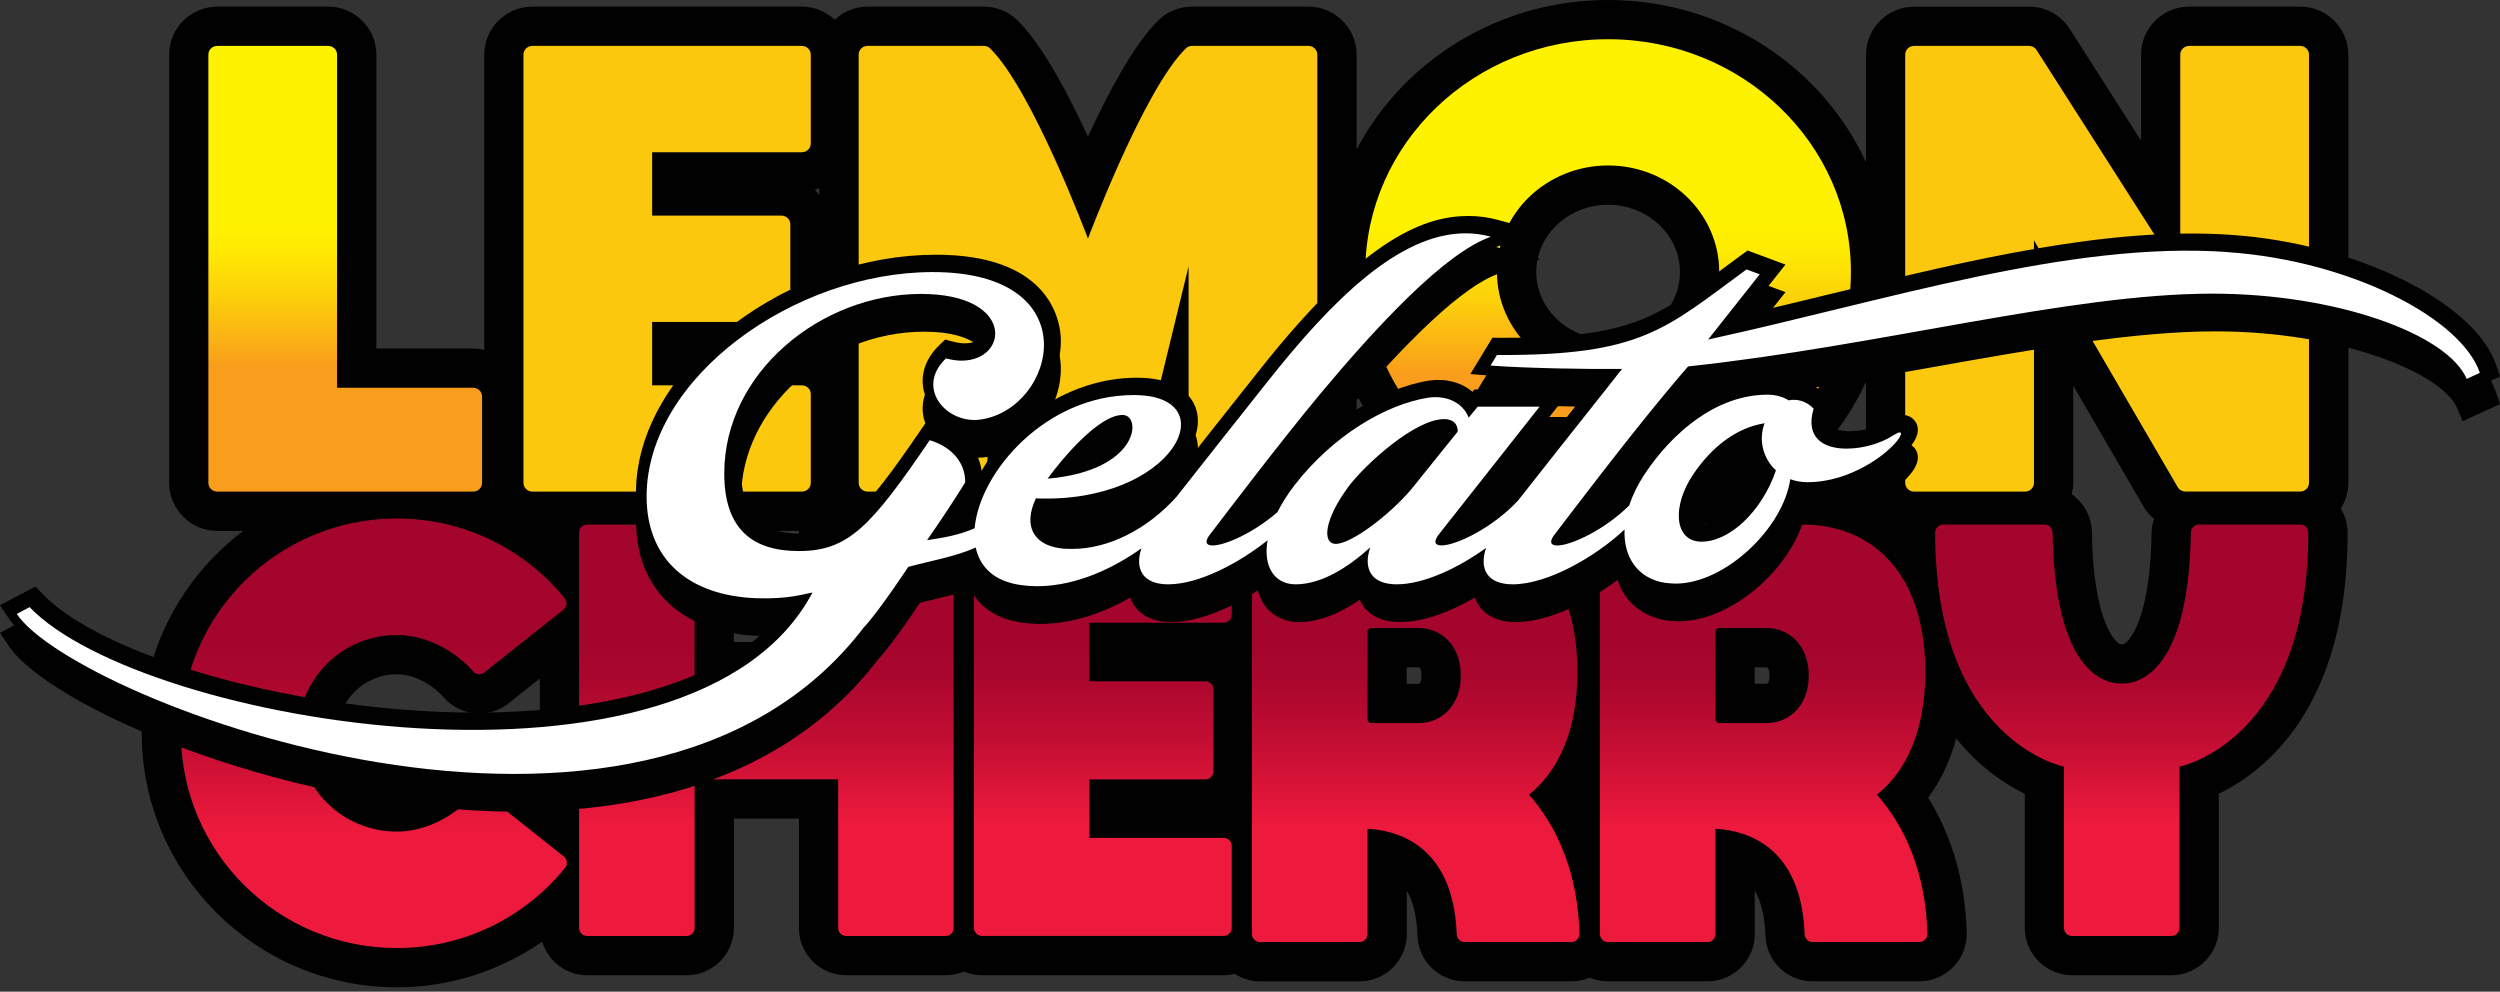 <svg xmlns="http://www.w3.org/2000/svg" fill="none" viewBox="0 0 300 119" height="119" width="300">
<rect x="0" y="0" width="300" height="119" fill="#333333" stroke="none"/>
<path fill="#010101" d="M281.798 6.555C281.798 3.379 279.203 0.795 276.011 0.795H262.709C259.52 0.795 256.927 3.379 256.927 6.555V16.87L248.395 3.515C247.336 1.814 245.502 0.798 243.484 0.798H229.71C226.518 0.798 223.923 3.382 223.923 6.557V19.471C218.659 8.018 206.781 0 192.975 0C179.798 0 168.385 7.313 162.795 17.937V6.555C162.795 3.379 160.2 0.795 157.008 0.795H143.061C141.524 0.795 140.035 1.409 139.042 2.408C136.119 5.236 133.011 11.063 130.555 16.395C128.092 11.057 124.974 5.219 122.025 2.363C120.949 1.353 119.54 0.795 118.054 0.795H104.116C102.587 0.795 101.206 1.398 100.171 2.366C99.135 1.401 97.754 0.795 96.225 0.795H63.897C60.705 0.795 58.109 3.379 58.109 6.555V41.987C57.682 41.886 57.241 41.821 56.782 41.821H45.165V6.555C45.165 3.379 42.569 0.795 39.38 0.795H26.087C22.894 0.795 20.299 3.379 20.299 6.555V57.952C20.299 61.127 22.894 63.711 26.087 63.711H29.186C21.805 69.284 17.008 78.08 17.008 87.994C17.008 104.802 30.742 118.477 47.624 118.477C53.966 118.477 59.994 116.513 65.06 113.003C65.773 115.324 67.913 117.031 70.466 117.031H82.395C85.525 117.031 88.072 114.484 88.072 111.353V98.233H95.869V111.353C95.869 114.484 98.416 117.031 101.543 117.031H113.475C114.248 117.031 114.986 116.872 115.66 116.592C116.333 116.875 117.069 117.031 117.845 117.031H146.85C147.306 117.031 147.742 116.963 148.166 116.861C149.049 117.424 150.088 117.764 151.212 117.764H163.14C166.271 117.764 168.818 115.217 168.818 112.086V106.871C169.528 108.071 170.006 109.791 170.097 112.268C170.207 115.347 172.695 117.758 175.766 117.758H188.569C189.325 117.758 190.066 117.602 190.757 117.314C191.436 117.602 192.183 117.761 192.967 117.761H204.896C208.026 117.761 210.573 115.214 210.573 112.084V106.868C211.283 108.068 211.762 109.788 211.852 112.265C211.963 115.344 214.45 117.755 217.521 117.755H230.324C231.847 117.755 233.33 117.13 234.397 116.037C235.455 114.951 236.047 113.456 236.007 111.945V111.925C235.835 105.826 234.247 100.308 231.377 95.731C232.727 93.923 233.938 91.577 234.748 88.605C237.544 92.083 240.623 94.115 242.975 95.253V111.351C242.975 114.481 245.522 117.028 248.652 117.028H260.584C263.714 117.028 266.258 114.481 266.258 111.351V95.247C271.887 92.528 281.716 84.79 281.716 63.924C281.716 62.857 281.405 61.869 280.893 61.014C281.462 60.123 281.804 59.073 281.804 57.941V6.555H281.798ZM258.476 62.251C258.317 62.763 258.204 63.298 258.195 63.861C258.043 74.477 255.416 77.171 254.771 77.307C254.72 77.316 254.536 77.313 254.499 77.313C253.803 77.174 251.171 74.48 251.024 63.819C250.987 61.96 250.033 60.318 248.613 59.305C248.717 58.869 248.791 58.422 248.791 57.955V46.295L257.227 60.788C257.55 61.36 257.992 61.832 258.473 62.251H258.476ZM123.196 57.952V54.23C123.332 54.239 123.471 54.245 123.61 54.245H137.503C137.641 54.245 137.783 54.239 137.919 54.23V57.952C137.919 58.051 137.944 58.145 137.947 58.244H123.165C123.171 58.145 123.196 58.051 123.196 57.952ZM168.806 80.078H170.21C170.547 80.078 170.584 80.771 170.584 81.069C170.584 81.366 170.547 82.056 170.21 82.056H168.806V80.078ZM192.973 40.711C188.218 40.711 184.349 37.091 184.349 32.642C184.349 28.194 188.218 24.574 192.973 24.574C197.727 24.574 201.593 28.194 201.593 32.642C201.593 37.091 197.724 40.711 192.973 40.711ZM210.562 80.078H211.966C212.302 80.078 212.339 80.771 212.339 81.069C212.339 81.366 212.302 82.056 211.966 82.056H210.562V80.078ZM95.858 63.921V77.038H88.061V63.921C88.061 63.85 88.041 63.782 88.041 63.711H95.88C95.88 63.782 95.858 63.85 95.858 63.921ZM61.073 91.534C58.695 89.658 55.276 89.969 53.301 92.242C51.795 93.965 49.565 95.078 47.624 95.078C43.682 95.078 40.475 91.899 40.475 87.994C40.475 84.088 43.682 80.91 47.624 80.91C49.557 80.91 51.773 82.008 53.287 83.723C55.282 85.97 58.695 86.259 61.039 84.388L64.78 81.422V94.478L61.073 91.534ZM224.274 59.871C221.715 58.759 218.998 58.244 216.4 58.244H213.898C218.206 54.964 221.67 50.707 223.92 45.811V57.952C223.92 58.629 224.056 59.268 224.274 59.871ZM172.044 58.244H162.761C162.767 58.145 162.79 58.051 162.79 57.952V47.345C165.028 51.599 168.192 55.312 172.044 58.244ZM98.325 22.57V23.405C98.153 23.184 97.983 22.963 97.782 22.771C97.972 22.717 98.147 22.641 98.325 22.57ZM98.325 41.105V41.942C98.144 41.871 97.969 41.792 97.779 41.741C97.983 41.549 98.153 41.325 98.325 41.105Z"></path>
<path fill="url(#paint0_linear_3026_921)" d="M56.78 58.994H26.079C25.482 58.994 25.004 58.524 25.004 57.95V6.552C25.004 5.972 25.482 5.508 26.079 5.508H39.372C39.969 5.508 40.448 5.978 40.448 6.552V46.53H56.775C57.372 46.53 57.85 47 57.85 47.575V57.947C57.85 58.527 57.372 58.994 56.78 58.994Z"></path>
<path fill="url(#paint1_linear_3026_921)" d="M62.816 57.95V6.552C62.816 5.972 63.295 5.508 63.892 5.508H96.22C96.812 5.508 97.293 5.972 97.293 6.552V17.224C97.293 17.799 96.814 18.269 96.22 18.269H78.257V25.873H93.769C94.361 25.873 94.842 26.337 94.842 26.918V37.59C94.842 38.164 94.364 38.634 93.769 38.634H78.257V46.239H96.22C96.812 46.239 97.293 46.703 97.293 47.283V57.95C97.293 58.524 96.814 58.994 96.22 58.994H63.892C63.3 58.994 62.816 58.53 62.816 57.95Z"></path>
<path fill="url(#paint2_linear_3026_921)" d="M143.054 5.508H157.004C157.601 5.508 158.079 5.978 158.079 6.552V57.95C158.079 58.53 157.595 58.994 157.004 58.994H143.705C143.108 58.994 142.632 58.524 142.632 57.95V31.958L138.548 48.724C138.435 49.193 137.999 49.527 137.507 49.527H123.614C123.119 49.527 122.686 49.193 122.572 48.724L118.489 31.958V57.95C118.489 58.53 118.005 58.994 117.413 58.994H104.115C103.517 58.994 103.039 58.524 103.039 57.95V6.552C103.039 5.972 103.517 5.508 104.115 5.508H118.053C118.327 5.508 118.593 5.607 118.794 5.796C123.835 10.676 130.556 28.638 130.556 28.638C130.556 28.638 137.278 10.676 142.318 5.796C142.511 5.604 142.785 5.508 143.06 5.508H143.054Z"></path>
<path fill="url(#paint3_linear_3026_921)" d="M222.11 32.637C222.11 48.056 209.063 60.562 192.971 60.562C176.879 60.562 163.832 48.062 163.832 32.637C163.832 17.213 176.879 4.707 192.971 4.707C209.063 4.707 222.11 17.219 222.11 32.637ZM206.306 32.637C206.306 25.579 200.338 19.857 192.971 19.857C185.604 19.857 179.635 25.582 179.635 32.637C179.635 39.693 185.604 45.418 192.971 45.418C200.338 45.418 206.306 39.693 206.306 32.637Z"></path>
<path fill="url(#paint4_linear_3026_921)" d="M262.705 5.508H276.007C276.604 5.508 277.082 5.978 277.082 6.552V57.944C277.082 58.524 276.598 58.988 276.007 58.988H262.264C261.876 58.988 261.517 58.79 261.327 58.462L244.075 28.831V57.95C244.075 58.53 243.591 58.994 242.999 58.994H229.7C229.103 58.994 228.625 58.524 228.625 57.95V6.552C228.625 5.972 229.103 5.508 229.7 5.508H243.477C243.848 5.508 244.191 5.692 244.386 6L261.633 33.005V6.552C261.633 5.972 262.114 5.508 262.705 5.508Z"></path>
<path fill="url(#paint5_linear_3026_921)" d="M67.656 102.774C68.069 103.103 68.154 103.714 67.82 104.124C63.071 109.999 55.789 113.766 47.616 113.766C33.313 113.766 21.715 102.231 21.715 87.995C21.715 73.76 33.313 62.219 47.616 62.219C55.761 62.219 63.032 65.96 67.775 71.813C68.112 72.223 68.03 72.835 67.616 73.163L58.11 80.697C57.714 81.011 57.142 80.971 56.808 80.595C54.595 78.087 51.162 76.2 47.619 76.2C41.067 76.2 35.761 81.483 35.761 87.995C35.761 94.507 41.073 99.791 47.619 99.791C51.182 99.791 54.632 97.878 56.845 95.342C57.176 94.963 57.756 94.924 58.153 95.235L67.653 102.774H67.656Z"></path>
<path fill="url(#paint6_linear_3026_921)" d="M101.535 62.953H113.472C114.007 62.953 114.437 63.386 114.437 63.918V111.354C114.437 111.889 114.001 112.319 113.472 112.319H101.54C101.005 112.319 100.578 111.886 100.578 111.354V93.521H83.354V111.354C83.354 111.889 82.921 112.319 82.389 112.319H70.457C69.922 112.319 69.492 111.886 69.492 111.354V63.918C69.492 63.383 69.922 62.953 70.457 62.953H82.383C82.918 62.953 83.348 63.386 83.348 63.918V81.751H100.572V63.918C100.572 63.383 101.005 62.953 101.535 62.953Z"></path>
<path fill="url(#paint7_linear_3026_921)" d="M116.875 111.354V63.918C116.875 63.383 117.305 62.953 117.84 62.953H146.846C147.375 62.953 147.808 63.383 147.808 63.918V73.767C147.808 74.296 147.378 74.729 146.846 74.729H130.731V81.748H144.65C145.179 81.748 145.612 82.178 145.612 82.71V92.559C145.612 93.088 145.182 93.524 144.65 93.524H130.731V100.543H146.846C147.375 100.543 147.808 100.973 147.808 101.505V111.348C147.808 111.877 147.378 112.313 146.846 112.313H117.84C117.311 112.313 116.875 111.883 116.875 111.348V111.354Z"></path>
<path fill="url(#paint8_linear_3026_921)" d="M189.535 112.064C189.55 112.599 189.105 113.046 188.568 113.046H175.764C175.238 113.046 174.825 112.622 174.805 112.101C174.516 104.026 170.472 99.858 164.104 99.447V112.087C164.104 112.622 163.671 113.049 163.139 113.049H151.207C150.672 113.049 150.242 112.616 150.242 112.087V63.918C150.242 63.383 150.672 62.953 151.207 62.953H174.646C182.729 62.953 189.281 68.627 189.286 80.63C189.286 87.691 187.002 92.545 183.487 95.361C187.087 99.462 189.34 105.04 189.538 112.058L189.535 112.064ZM164.096 86.321C164.096 86.573 164.313 86.769 164.577 86.769H170.211C173.022 86.769 175.297 84.618 175.297 81.066C175.297 77.514 173.022 75.363 170.211 75.363H164.577C164.311 75.363 164.096 75.567 164.096 75.81V86.319V86.321Z"></path>
<path fill="url(#paint9_linear_3026_921)" d="M231.285 112.064C231.3 112.599 230.855 113.046 230.318 113.046H217.514C216.988 113.046 216.575 112.622 216.555 112.101C216.266 104.026 212.222 99.858 205.854 99.447V112.087C205.854 112.622 205.421 113.049 204.889 113.049H192.957C192.422 113.049 191.992 112.616 191.992 112.087V63.918C191.992 63.383 192.422 62.953 192.957 62.953H216.396C224.479 62.953 231.031 68.627 231.036 80.63C231.036 87.691 228.752 92.545 225.237 95.361C228.837 99.462 231.09 105.04 231.288 112.058L231.285 112.064ZM205.848 86.321C205.848 86.573 206.066 86.769 206.33 86.769H211.964C214.775 86.769 217.05 84.618 217.05 81.066C217.05 77.514 214.775 75.363 211.964 75.363H206.33C206.063 75.363 205.848 75.567 205.848 75.81V86.319V86.321Z"></path>
<path fill="url(#paint10_linear_3026_921)" d="M262.908 63.907C262.914 63.378 263.339 62.948 263.868 62.948H276.034C276.569 62.948 276.997 63.392 276.997 63.927C276.997 88.985 261.539 91.993 261.539 91.993V111.351C261.539 111.886 261.106 112.317 260.574 112.317H248.642C248.107 112.317 247.68 111.884 247.68 111.351V91.996C247.68 91.996 232.219 88.988 232.219 63.93C232.219 63.395 232.649 62.951 233.184 62.945H245.35C245.877 62.945 246.301 63.376 246.31 63.905C246.576 82.663 254.118 82.012 254.611 82.012C255.097 82.012 262.642 82.663 262.906 63.905L262.908 63.907Z"></path>
<path fill="#010101" d="M299.53 47.093C296.96 39.542 282.756 32.549 267.861 31.499C253.054 30.446 236.269 34.536 220.038 38.492C216.591 39.333 213.062 40.193 209.547 41.005L214.256 35.057L209.708 33.367L208.992 33.891C208.186 34.479 207.43 35.042 206.705 35.58C198.753 41.481 195.444 43.949 180.023 43.844L179.089 43.838L176.443 48.194L179.115 48.406C182.149 48.647 187.523 48.785 191.612 48.819C187.752 53.676 183.824 58.668 181.308 61.866C179.681 63.61 177.765 64.892 176.188 65.692L188.533 50.042H176.93L176.692 50.328C175.399 49.213 173.545 48.695 171.519 48.975C165.576 49.923 159.038 54.163 154.456 60.046C153.632 61.113 152.922 62.206 152.348 63.301C151.091 64.359 149.769 65.175 148.632 65.741C151.442 62.062 156.049 56.056 160.105 51.166C169.062 40.454 175.699 34.287 179.834 32.843L184.854 31.089L179.723 29.691C178.605 29.385 177.408 29.227 176.259 29.227C171.372 29.227 164.104 31.324 151.17 47.676C147.194 52.668 143.025 57.966 140.294 61.433C137.088 64.979 132.896 67.093 129.073 67.093C128.569 67.093 128.17 67.093 127.737 67.023C127.185 66.941 126.209 66.697 125.846 66.026C125.631 65.625 125.623 65.05 125.812 64.359H125.909C134.453 64.359 140.467 60.828 142.711 57.171C143.905 55.227 144.075 53.186 143.175 51.579C142.425 50.237 140.648 48.635 136.451 48.635H136.397C128.357 48.635 121.219 53.817 117.795 59.803C117.438 57.168 115.46 55.04 112.423 54.126L111.263 53.775L110.581 54.777C103.373 65.359 101.094 67.357 96.246 67.357C91.124 67.357 88.939 65.064 88.939 59.687C88.939 49.094 99.204 39.803 110.906 39.803C114.144 39.803 115.921 40.502 116.844 41.09C117.673 41.62 118.151 42.282 118.151 42.904C118.151 43.7 117.325 44.506 115.746 44.506C115.463 44.506 114.984 44.469 114.317 44.291L113.422 44.053L112.752 44.69C110.725 46.62 110.17 49.105 111.269 51.335C112.491 53.82 115.468 55.292 118.344 54.847C123.582 54.058 127.672 48.887 127.273 43.558C127.103 41.286 125.521 33.874 112.307 33.874C103.868 33.874 94.978 36.956 87.912 42.324C80.542 47.925 76.317 55.261 76.317 62.444C76.317 70.787 81.833 75.969 91.073 76.308C92.4 76.356 93.515 76.314 94.449 76.232C88.52 83.822 77.788 86.836 69.363 88.011C44.942 91.415 13.63 83.477 5.12 74.59L4.256 73.69L0 75.94L1.013 77.46C5.841 84.702 32.976 96.504 59.138 97.35C60.129 97.381 61.108 97.398 62.078 97.398C81.25 97.398 96.144 91.152 105.283 79.246C106.851 77.57 109.449 73.75 110.394 72.338C111.019 72.176 111.642 72.029 112.259 71.879C113.663 71.542 115.101 71.2 116.476 70.733C117.577 72.929 119.725 74.322 122.685 74.718C123.393 74.82 124.112 74.871 124.819 74.871C129.044 74.871 132.888 73.28 135.65 71.712C135.777 72.094 135.958 72.451 136.19 72.776C136.805 73.628 138.061 74.644 140.56 74.644C143.92 74.644 147.783 72.904 150.938 70.855C151.148 71.647 151.499 72.352 151.988 72.935C152.914 74.038 154.286 74.647 155.851 74.647C158.144 74.647 160.6 73.747 163.181 71.964C163.297 72.25 163.444 72.516 163.623 72.765C164.234 73.623 165.485 74.644 167.978 74.644C171.19 74.644 174.558 73.119 176.995 71.701C177.12 72.083 177.301 72.439 177.53 72.762C178.141 73.62 179.401 74.644 181.911 74.644C185.816 74.644 190.529 72.281 194.097 69.595C194.958 72.193 197.058 73.993 200.004 74.454C200.474 74.505 200.974 74.554 201.453 74.554C207.552 74.554 214.579 68.647 216.461 62.342C216.721 62.37 216.984 62.384 217.245 62.384C219.826 62.384 222.421 61.677 224.962 60.279C225.022 60.247 230.759 57.061 230.091 54.451C229.884 53.648 229.177 53.107 228.33 53.107C227.778 53.107 227.292 53.342 226.663 53.735C225.407 54.547 223.601 55.054 221.951 55.054C220.831 55.054 219.962 54.782 219.622 54.33C219.263 53.849 219.41 53.005 219.597 52.383L219.871 51.468L219.215 50.775C218.167 49.668 216.758 49.102 215.332 49.207C214.466 48.8 213.495 48.584 212.496 48.584C204.062 48.584 198.376 55.81 196.325 58.917C195.532 60.117 194.904 61.36 194.454 62.619C192.988 64.006 191.349 65.059 189.977 65.743C192.787 62.064 197.4 56.053 201.461 51.157C202.223 50.243 202.984 49.329 203.773 48.415C213.308 47.37 222.727 45.695 231.845 44.073C244.312 41.855 256.088 39.763 265.841 39.763C280.614 39.763 292.993 44.625 294.863 48.986L295.528 50.54L300.006 48.491L299.525 47.079L299.53 47.093ZM163.558 62.237C165.525 59.628 170.302 55.606 172.99 54.935L168.451 60.573C166.048 63.377 162.924 65.594 161.387 66.287C161.574 65.517 162.126 64.153 163.558 62.234V62.237ZM134.597 54.437C134.555 54.641 134.453 54.921 134.238 55.249C133.85 55.852 132.803 57.035 130.264 57.87C131.951 56.067 133.55 54.782 134.597 54.437ZM115.834 65.101C115.652 65.166 115.466 65.225 115.282 65.282C115.536 64.897 115.788 64.512 116.04 64.127C115.961 64.453 115.89 64.776 115.834 65.101ZM204.475 66.244C203.997 66.225 203.813 66.049 203.686 65.794C203.227 64.88 203.516 62.845 204.956 60.723C206.454 58.507 208.254 56.891 210.172 56.005C210.271 57.338 210.761 58.634 211.596 59.71C210.028 63.482 206.94 66.338 204.475 66.244Z"></path>
<path fill="#010101" d="M299.53 43.784C296.96 36.234 282.756 29.241 267.861 28.191C253.054 27.138 236.269 31.227 220.038 35.184C216.591 36.024 213.062 36.885 209.547 37.697L214.256 31.748L209.708 30.058L208.992 30.582C208.186 31.171 207.43 31.734 206.705 32.272C198.753 38.172 195.444 40.64 180.023 40.535L179.089 40.53L176.443 44.885L179.115 45.098C182.149 45.338 187.523 45.477 191.612 45.511C187.752 50.367 183.824 55.36 181.308 58.558C179.681 60.301 177.765 61.583 176.188 62.384L188.533 46.733H176.93L176.692 47.019C175.399 45.904 173.545 45.386 171.519 45.666C165.576 46.615 159.038 50.854 154.456 56.738C153.632 57.805 152.922 58.897 152.348 59.992C151.091 61.051 149.769 61.866 148.632 62.432C151.442 58.753 156.049 52.747 160.105 47.857C169.062 37.145 175.699 30.978 179.834 29.535L184.854 27.78L179.723 26.382C178.605 26.076 177.408 25.918 176.259 25.918C171.372 25.918 164.104 28.015 151.17 44.367C147.194 49.36 143.025 54.658 140.294 58.125C137.088 61.671 132.896 63.785 129.073 63.785C128.569 63.785 128.17 63.785 127.737 63.714C127.185 63.632 126.209 63.389 125.846 62.718C125.631 62.316 125.623 61.742 125.812 61.051H125.909C134.453 61.051 140.467 57.519 142.711 53.862C143.905 51.918 144.075 49.878 143.175 48.27C142.425 46.929 140.648 45.327 136.451 45.327H136.397C128.357 45.327 121.219 50.509 117.795 56.495C117.438 53.86 115.46 51.731 112.423 50.817L111.263 50.466L110.581 51.468C103.373 62.05 101.094 64.048 96.246 64.048C91.124 64.048 88.939 61.756 88.939 56.378C88.939 45.785 99.204 36.494 110.906 36.494C114.144 36.494 115.921 37.193 116.844 37.782C117.673 38.311 118.151 38.973 118.151 39.596C118.151 40.391 117.325 41.198 115.746 41.198C115.463 41.198 114.984 41.161 114.317 40.983L113.422 40.745L112.752 41.382C110.725 43.312 110.17 45.797 111.269 48.027C112.491 50.512 115.468 51.983 118.344 51.539C123.582 50.749 127.672 45.579 127.273 40.25C127.103 37.977 125.521 30.565 112.307 30.565C103.868 30.565 94.978 33.647 87.912 39.016C80.542 44.617 76.317 51.952 76.317 59.135C76.317 67.478 81.833 72.66 91.073 73C92.4 73.048 93.515 73.005 94.449 72.923C88.52 80.514 77.788 83.528 69.363 84.702C44.942 88.107 13.63 80.168 5.12 71.282L4.256 70.382L0 72.632L1.013 74.151C5.841 81.394 32.976 93.195 59.138 94.041C60.129 94.073 61.108 94.09 62.078 94.09C81.25 94.09 96.144 87.844 105.283 75.937C106.851 74.262 109.449 70.441 110.394 69.029C111.019 68.868 111.642 68.721 112.259 68.57C113.663 68.234 115.101 67.891 116.476 67.424C117.577 69.621 119.725 71.013 122.685 71.409C123.393 71.511 124.112 71.562 124.819 71.562C129.044 71.562 132.888 69.971 135.65 68.404C135.777 68.786 135.958 69.142 136.19 69.468C136.805 70.32 138.061 71.335 140.56 71.335C143.92 71.335 147.783 69.595 150.938 67.546C151.148 68.338 151.499 69.043 151.988 69.626C152.914 70.73 154.286 71.338 155.851 71.338C158.144 71.338 160.6 70.438 163.181 68.655C163.297 68.941 163.444 69.207 163.623 69.456C164.234 70.314 165.485 71.335 167.978 71.335C171.19 71.335 174.558 69.81 176.995 68.392C177.12 68.774 177.301 69.131 177.53 69.454C178.141 70.311 179.401 71.335 181.911 71.335C185.816 71.335 190.529 68.972 194.097 66.287C194.958 68.885 197.058 70.685 200.004 71.146C200.474 71.197 200.974 71.245 201.453 71.245C207.552 71.245 214.579 65.339 216.461 59.033C216.721 59.061 216.984 59.075 217.245 59.075C219.826 59.075 222.421 58.368 224.962 56.97C225.022 56.939 230.759 53.752 230.091 51.143C229.884 50.339 229.177 49.798 228.33 49.798C227.778 49.798 227.292 50.033 226.663 50.427C225.407 51.239 223.601 51.745 221.951 51.745C220.831 51.745 219.962 51.474 219.622 51.021C219.263 50.54 219.41 49.697 219.597 49.074L219.871 48.16L219.215 47.466C218.167 46.36 216.758 45.794 215.332 45.898C214.466 45.491 213.495 45.276 212.496 45.276C204.062 45.276 198.376 52.501 196.325 55.609C195.532 56.809 194.904 58.051 194.454 59.31C192.988 60.697 191.349 61.75 189.977 62.435C192.787 58.756 197.4 52.745 201.461 47.849C202.223 46.934 202.984 46.02 203.773 45.106C213.308 44.062 222.727 42.386 231.845 40.765C244.312 38.546 256.088 36.455 265.841 36.455C280.614 36.455 292.993 41.317 294.863 45.678L295.528 47.231L300.006 45.182L299.525 43.77L299.53 43.784ZM163.558 58.928C165.525 56.319 170.302 52.297 172.99 51.627L168.451 57.264C166.048 60.069 162.924 62.285 161.387 62.978C161.574 62.208 162.126 60.847 163.558 58.928ZM134.597 51.129C134.555 51.332 134.453 51.612 134.238 51.941C133.85 52.544 132.803 53.727 130.264 54.562C131.951 52.759 133.55 51.474 134.597 51.129ZM115.834 61.792C115.652 61.858 115.466 61.917 115.282 61.974C115.536 61.589 115.788 61.204 116.04 60.819C115.961 61.144 115.89 61.467 115.834 61.792ZM204.475 62.936C203.997 62.916 203.813 62.74 203.686 62.486C203.227 61.572 203.516 59.537 204.956 57.414C206.454 55.198 208.254 53.582 210.172 52.697C210.271 54.029 210.761 55.326 211.596 56.401C210.028 60.174 206.94 63.029 204.475 62.936Z"></path>
<path fill="white" d="M267.36 30.249C248.358 28.89 226.369 36.084 204.97 40.746L211.168 32.918L209.586 32.329C199.814 39.478 197.054 42.69 179.635 42.599L178.865 43.867C182.847 44.184 190.854 44.32 194.654 44.275C194.247 44.773 193.839 45.271 193.432 45.815C189.269 51.042 184.893 56.606 182.182 60.047C179.094 63.384 174.708 65.45 172.984 65.45C172.169 65.45 171.943 64.997 172.758 64.004L184.746 48.803H177.326L176.239 50.116C175.56 48.353 173.661 47.402 171.399 47.719C166.285 48.534 159.997 52.245 155.384 58.171C154.501 59.314 153.816 60.415 153.29 61.459C150.414 63.961 146.99 65.455 145.524 65.455C144.709 65.455 144.482 65.003 145.297 64.009C147.377 61.295 153.397 53.331 158.463 47.224C165.159 39.218 173.349 30.348 178.913 28.404C177.917 28.132 176.878 27.996 175.882 27.996C167.964 27.996 159.957 35.87 152.084 45.823C148.093 50.835 143.908 56.153 141.179 59.617C137.676 63.514 133.029 65.866 128.693 65.866C128.15 65.866 127.652 65.866 127.108 65.775C124.122 65.322 122.722 63.197 124.304 59.804C140.908 60.483 147.332 47.408 136.068 47.408C125.529 47.377 117.534 56.637 116.957 63.392C115.134 64.202 113.198 64.536 111.251 64.816C113.017 62.283 114.554 59.931 115.822 57.893C115.867 55.72 114.421 53.685 111.568 52.825C104.51 63.186 101.796 66.126 95.869 66.126C90.487 66.126 86.912 63.684 86.912 56.807C86.912 44.682 98.541 35.272 110.529 35.272C121.796 35.272 121.117 43.279 115.369 43.279C114.826 43.279 114.192 43.188 113.515 43.007C109.76 46.581 113.651 50.971 117.724 50.337C126.726 48.978 130.753 32.649 111.933 32.649C95.329 32.649 77.593 45.316 77.593 59.569C77.593 67.261 82.8 71.492 90.758 71.784C94.709 71.928 96.591 71.24 97.497 71.104C83.242 98.055 17.116 87.024 3.551 72.856L2.012 73.671C9.016 84.177 77.007 110.157 103.647 75.301C105.452 73.405 108.99 68.028 108.99 68.028C111.834 67.258 114.673 66.794 117.084 65.704C117.588 68.039 119.303 69.777 122.54 70.21C123.174 70.301 123.808 70.346 124.442 70.346C129.183 70.346 133.736 68.116 136.971 65.798C136.159 68.229 137.081 70.119 140.186 70.119C143.851 70.119 148.665 67.592 152.112 64.827C151.549 68.019 152.953 70.119 155.474 70.119C158.596 70.119 161.763 68.085 164.432 65.688C163.571 68.175 164.477 70.119 167.599 70.119C170.887 70.119 175.039 68.127 178.333 65.744C177.487 68.201 178.404 70.119 181.531 70.119C185.762 70.119 191.524 66.754 194.946 63.542C194.802 66.885 196.551 69.429 199.808 69.941C200.216 69.986 200.668 70.032 201.076 70.032C207.047 70.032 214.015 63.336 214.83 57.5C215.419 57.726 216.143 57.862 216.865 57.862C219.624 57.862 221.976 56.957 223.788 55.96C227 54.197 228.675 51.888 227.951 51.888C227.815 51.888 227.543 52.024 227.181 52.25C225.641 53.246 223.516 53.835 221.572 53.835C218.812 53.835 216.596 52.522 217.635 49.038C216.823 48.178 215.691 47.815 214.649 48.042C213.97 47.634 213.112 47.362 212.116 47.362C205.873 47.362 200.578 52.024 197.32 56.954C196.491 58.208 195.897 59.456 195.506 60.656C192.489 63.639 188.49 65.458 186.874 65.458C186.059 65.458 185.833 65.005 186.648 64.012C188.728 61.298 194.748 53.334 199.814 47.227C200.719 46.14 201.622 45.056 202.573 43.969C225.511 41.527 248.313 35.238 265.461 35.238C280.39 35.238 293.691 40.081 296.001 45.464L297.583 44.739C295.367 38.224 282.156 31.302 267.36 30.26V30.249ZM134.713 49.794C137.064 49.794 136.748 56.49 125.71 57.441C127.295 55.267 131.772 49.794 134.713 49.794ZM160.317 65.269C158.599 65.269 158.916 62.283 161.856 58.346C163.801 55.768 169.775 50.292 173.301 50.292C174.343 50.292 174.931 50.835 174.931 51.786L169.322 58.754C166.608 61.921 162.17 65.223 160.317 65.269ZM203.204 56.897C205.375 53.685 208.315 51.333 211.754 50.79C210.984 52.779 211.573 55.043 213.112 56.444C211.44 61.377 207.458 65.13 204.019 64.997C200.898 64.861 200.626 60.698 203.204 56.897Z"></path>
<defs>
<linearGradient gradientUnits="userSpaceOnUse" y2="5.508" x2="41.43" y1="58.994" x1="41.43" id="paint0_linear_3026_921">
<stop stop-color="#F99D1C" offset="0.281"></stop>
<stop stop-color="#FAAB17" offset="0.321"></stop>
<stop stop-color="#FCD10A" offset="0.441"></stop>
<stop stop-color="#FEE902" offset="0.538"></stop>
<stop stop-color="#FFF200" offset="0.598"></stop>
</linearGradient>
<linearGradient gradientUnits="userSpaceOnUse" y2="-0.005" x2="80.057" y1="-0.005" x1="80.057" id="paint1_linear_3026_921">
<stop stop-color="#F99D1C" offset="0.281"></stop>
<stop stop-color="#FAAB17" offset="0.321"></stop>
<stop stop-color="#FCD10A" offset="0.441"></stop>
<stop stop-color="#FEE902" offset="0.538"></stop>
<stop stop-color="#FFF200" offset="0.598"></stop>
</linearGradient>
<linearGradient gradientUnits="userSpaceOnUse" y2="-0.005" x2="130.556" y1="-0.005" x1="130.556" id="paint2_linear_3026_921">
<stop stop-color="#F99D1C" offset="0.281"></stop>
<stop stop-color="#FAAB17" offset="0.321"></stop>
<stop stop-color="#FCD10A" offset="0.441"></stop>
<stop stop-color="#FEE902" offset="0.538"></stop>
<stop stop-color="#FFF200" offset="0.598"></stop>
</linearGradient>
<linearGradient gradientUnits="userSpaceOnUse" y2="4.707" x2="192.971" y1="60.562" x1="192.971" id="paint3_linear_3026_921">
<stop stop-color="#F99D1C" offset="0.281"></stop>
<stop stop-color="#FAAB17" offset="0.321"></stop>
<stop stop-color="#FCD10A" offset="0.441"></stop>
<stop stop-color="#FEE902" offset="0.538"></stop>
<stop stop-color="#FFF200" offset="0.598"></stop>
</linearGradient>
<linearGradient gradientUnits="userSpaceOnUse" y2="-0.005" x2="252.856" y1="-0.005" x1="252.856" id="paint4_linear_3026_921">
<stop stop-color="#F99D1C" offset="0.281"></stop>
<stop stop-color="#FAAB17" offset="0.321"></stop>
<stop stop-color="#FCD10A" offset="0.441"></stop>
<stop stop-color="#FEE902" offset="0.538"></stop>
<stop stop-color="#FFF200" offset="0.598"></stop>
</linearGradient>
<linearGradient gradientUnits="userSpaceOnUse" y2="62.216" x2="44.871" y1="113.764" x1="44.871" id="paint5_linear_3026_921">
<stop stop-color="#ED1A3D" offset="0.28"></stop>
<stop stop-color="#EA193C" offset="0.29"></stop>
<stop stop-color="#C40E33" offset="0.471"></stop>
<stop stop-color="#AC072E" offset="0.616"></stop>
<stop stop-color="#A4052C" offset="0.706"></stop>
</linearGradient>
<linearGradient gradientUnits="userSpaceOnUse" y2="62.953" x2="91.966" y1="112.316" x1="91.966" id="paint6_linear_3026_921">
<stop stop-color="#ED1A3D" offset="0.28"></stop>
<stop stop-color="#EA193C" offset="0.29"></stop>
<stop stop-color="#C40E33" offset="0.471"></stop>
<stop stop-color="#AC072E" offset="0.616"></stop>
<stop stop-color="#A4052C" offset="0.706"></stop>
</linearGradient>
<linearGradient gradientUnits="userSpaceOnUse" y2="62.956" x2="132.342" y1="112.319" x1="132.342" id="paint7_linear_3026_921">
<stop stop-color="#ED1A3D" offset="0.28"></stop>
<stop stop-color="#EA193C" offset="0.29"></stop>
<stop stop-color="#C40E33" offset="0.471"></stop>
<stop stop-color="#AC072E" offset="0.616"></stop>
<stop stop-color="#A4052C" offset="0.706"></stop>
</linearGradient>
<linearGradient gradientUnits="userSpaceOnUse" y2="62.956" x2="169.889" y1="113.052" x1="169.889" id="paint8_linear_3026_921">
<stop stop-color="#ED1A3D" offset="0.28"></stop>
<stop stop-color="#EA193C" offset="0.29"></stop>
<stop stop-color="#C40E33" offset="0.471"></stop>
<stop stop-color="#AC072E" offset="0.616"></stop>
<stop stop-color="#A4052C" offset="0.706"></stop>
</linearGradient>
<linearGradient gradientUnits="userSpaceOnUse" y2="62.956" x2="211.642" y1="113.052" x1="211.642" id="paint9_linear_3026_921">
<stop stop-color="#ED1A3D" offset="0.28"></stop>
<stop stop-color="#EA193C" offset="0.29"></stop>
<stop stop-color="#C40E33" offset="0.471"></stop>
<stop stop-color="#AC072E" offset="0.616"></stop>
<stop stop-color="#A4052C" offset="0.706"></stop>
</linearGradient>
<linearGradient gradientUnits="userSpaceOnUse" y2="62.948" x2="254.611" y1="112.317" x1="254.611" id="paint10_linear_3026_921">
<stop stop-color="#ED1A3D" offset="0.28"></stop>
<stop stop-color="#EA193C" offset="0.29"></stop>
<stop stop-color="#C40E33" offset="0.471"></stop>
<stop stop-color="#AC072E" offset="0.616"></stop>
<stop stop-color="#A4052C" offset="0.706"></stop>
</linearGradient>
</defs>
</svg>
